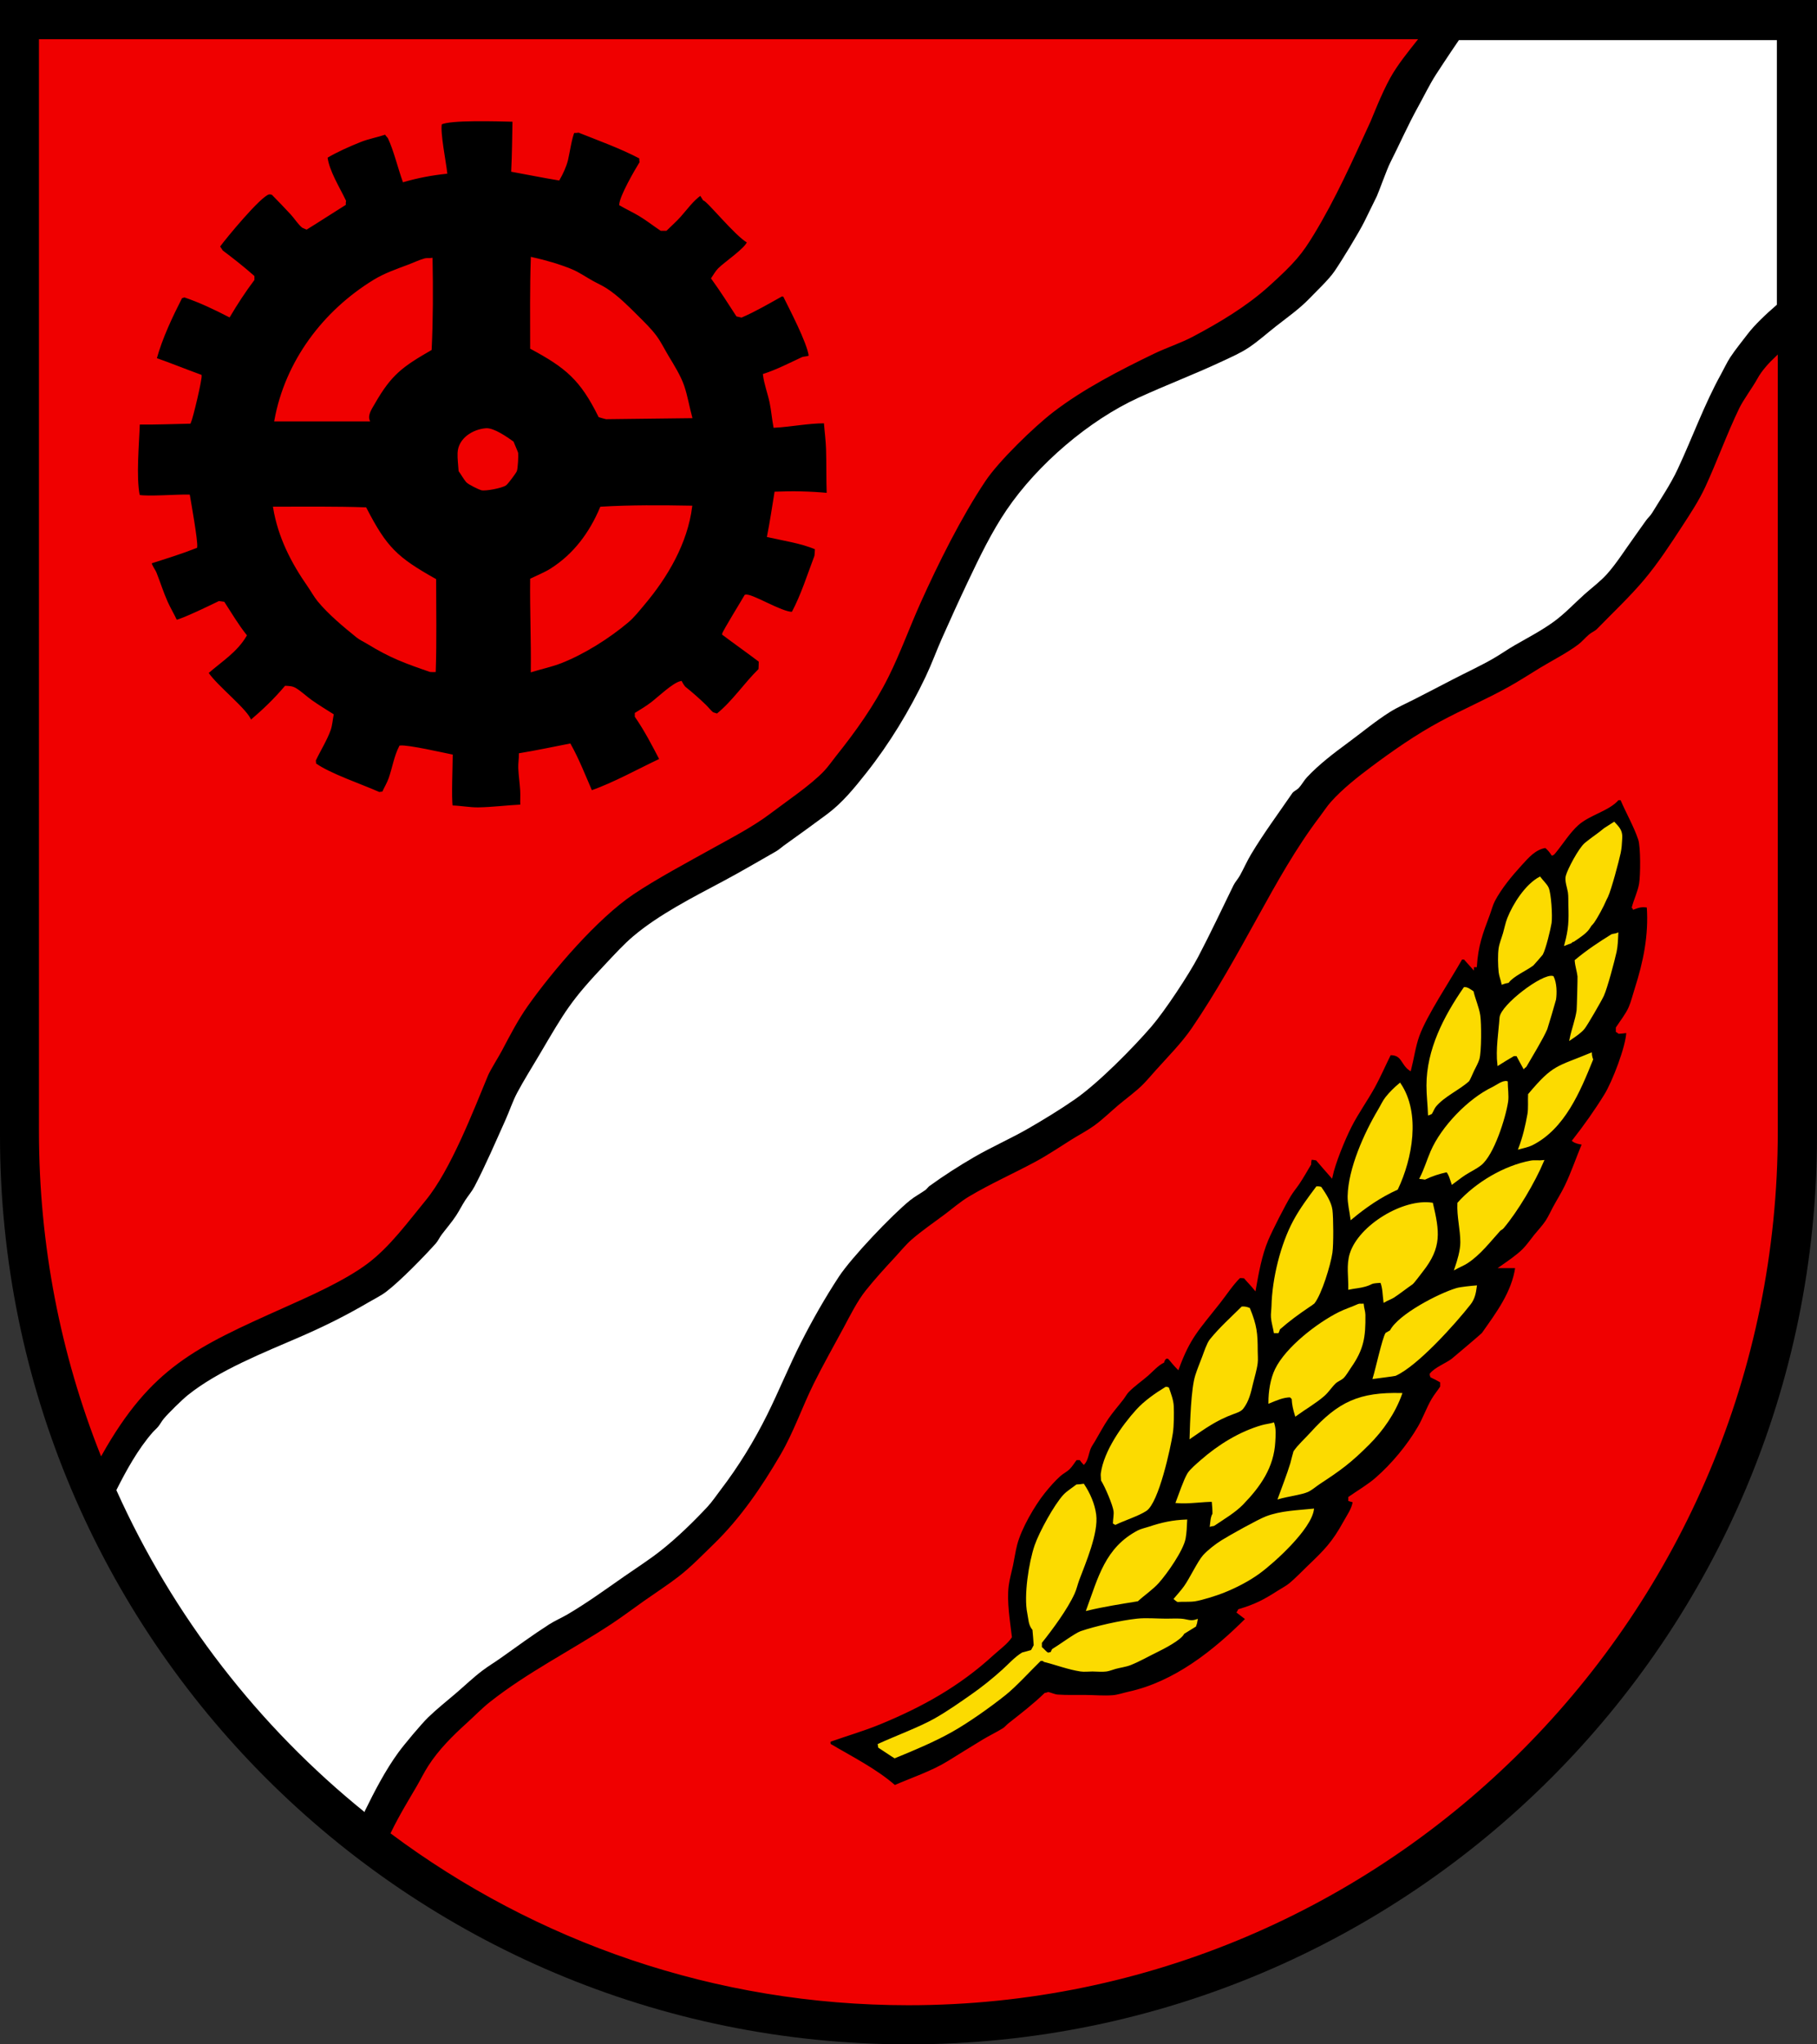 <?xml version="1.0" encoding="iso-8859-1"?>
<!-- Generator: Adobe Illustrator 10.0, SVG Export Plug-In . SVG Version: 3.0.0 Build 77)  -->
<!DOCTYPE svg PUBLIC "-//W3C//DTD SVG 1.0//EN"    "http://www.w3.org/TR/2001/REC-SVG-20010904/DTD/svg10.dtd">
<svg  xmlns="http://www.w3.org/2000/svg" xmlns:xlink="http://www.w3.org/1999/xlink" xmlns:a="http://ns.adobe.com/AdobeSVGViewerExtensions/3.0/"
	 width="283.465" height="318.897" viewBox="0 0 283.465 318.897"
	 style="overflow:visible;enable-background:new 0 0 283.465 318.897" xml:space="preserve">
	<rect x="0" y="0" width="283.465" height="318.897" fill="#333333" stroke="none"/>
	<g id="Original_WMF">
	</g>
	<g id="CMYK_Wappen">
		<path style="fill-rule:evenodd;clip-rule:evenodd;" d="M0,0h283.465v177.165c0,78.278-63.455,141.732-141.732,141.732
			S0,255.443,0,177.165V0z"/>
		<g>
			<g>
				
					<path style="fill-rule:evenodd;clip-rule:evenodd;fill:#F00000;stroke:#F00000;stroke-width:0.283;stroke-miterlimit:3.864;" d="
					M139.579,278.603c2.726-1.182,5.843-2.219,8.371-3.78c1.819-1.123,3.633-2.258,5.462-3.363c1.026-0.62,2.14-1.141,3.149-1.771
					c0.266-0.166,0.578-0.546,0.838-0.75c1.911-1.503,3.89-3.024,5.641-4.723c0.168-0.025,0.344-0.069,0.498-0.139
					c0.461,0.109,0.989,0.365,1.455,0.398c1.426,0.101,2.896,0.047,4.326,0.06c1.399,0.013,2.896,0.146,4.285,0.04
					c0.793-0.061,1.724-0.384,2.512-0.557c7.146-1.569,13.251-6.422,18.318-11.481l-1.355-1.035c0.074-0.114,0.145-0.234,0.2-0.358
					c2.597-0.78,3.879-1.451,6.166-2.912c0.581-0.371,1.281-0.73,1.807-1.167c0.986-0.82,1.902-1.798,2.831-2.687
					c2.654-2.537,3.857-3.742,5.641-6.984c0.556-1.01,1.303-2.018,1.455-3.164l-0.697-0.199v-0.438
					c1.366-0.96,2.978-1.892,4.226-2.985c2.528-2.215,4.926-5.096,6.618-7.999c0.809-1.388,1.341-2.961,2.152-4.338
					c0.392-0.664,0.914-1.279,1.336-1.931v-0.796c-0.501-0.281-1.011-0.561-1.535-0.796c-0.057-0.117-0.103-0.266-0.1-0.397
					c0.771-0.967,2.415-1.552,3.389-2.289c0.066-0.05,4.614-3.884,4.725-4.04c2.242-3.181,4.678-6.402,5.242-10.347h-2.452
					c1.119-0.784,2.591-1.77,3.548-2.726c0.661-0.659,1.244-1.519,1.834-2.249c0.583-0.721,1.291-1.457,1.795-2.229
					c0.419-0.644,0.751-1.391,1.115-2.07c0.609-1.133,1.318-2.245,1.874-3.402c1.016-2.112,1.781-4.402,2.691-6.566
					c-0.601-0.105-1.058-0.155-1.535-0.498c1.796-2.291,3.496-4.686,5.023-7.164c1.212-1.966,3.363-7.501,3.429-9.79
					c-0.43,0.055-0.863,0.126-1.296,0.14c-0.104-0.089-0.219-0.173-0.339-0.239v-0.557c0.627-0.963,1.547-2.124,1.993-3.164
					c0.388-0.902,0.637-1.946,0.937-2.886c1.362-4.256,2.207-8.366,1.895-12.834c-0.918-0.153-1.379-0.01-2.193,0.298
					c-0.023-0.072-0.076-0.154-0.14-0.199c0.322-1.215,0.926-2.447,1.137-3.681c0.21-1.235,0.26-5.743-0.14-6.925
					c-0.729-2.158-1.908-4.154-2.791-6.248h-0.498c-1.452,1.701-4.455,2.292-6.279,3.92c-1.344,1.201-2.385,2.911-3.527,4.298
					c-0.101,0.121-0.293,0.387-0.459,0.418c-0.307-0.47-0.604-0.836-1.036-1.193c-1.685,0.268-2.772,1.589-3.881,2.799
					c-1.476,1.611-3.122,3.609-4.152,5.559c-0.336,0.635-0.542,1.48-0.798,2.162c-1.137,3.026-1.811,4.812-2.033,8.085h-0.458v0.299
					l-1.336-1.492h-0.458c-1.816,3.236-5.566,8.818-6.718,12.038c-0.597,1.667-0.851,3.589-1.296,5.313
					c-1.364-0.902-1.147-2.484-3.129-2.428c-0.836,1.669-1.596,3.445-2.492,5.074c-1.145,2.08-2.574,4.051-3.647,6.168
					c-1.016,2.002-2.527,5.664-2.99,7.86c-0.785-0.889-1.565-1.782-2.332-2.687c-0.299-0.047-0.592-0.113-0.897-0.1
					c-0.05,0.276-0.113,0.553-0.1,0.836c-0.597,0.997-1.164,2.021-1.813,2.985c-0.427,0.632-0.943,1.241-1.336,1.89
					c-0.894,1.482-2.853,5.31-3.528,6.905c-1.016,2.399-1.498,5.164-1.953,7.72c-0.514-0.644-1.102-1.223-1.635-1.85
					c-0.257-0.024-0.498-0.04-0.757-0.04c-1.167,1.151-2.155,2.691-3.17,3.979c-3.337,4.237-4.646,5.409-6.438,10.288
					c-0.512-0.511-0.968-1.081-1.435-1.631c-0.118-0.048-0.271-0.079-0.399-0.06c-0.287,0.143-0.353,0.368-0.458,0.657
					c-0.896,0.421-1.728,1.393-2.472,2.036c-0.982,0.851-2.1,1.613-3.01,2.541c-0.313,0.318-0.563,0.796-0.838,1.154
					c-0.777,1.012-1.629,1.972-2.352,3.025c-0.766,1.115-1.42,2.376-2.113,3.542c-0.213,0.359-0.521,0.793-0.678,1.174
					c-0.285,0.695-0.404,1.813-0.937,2.388c-0.195-0.195-0.4-0.468-0.559-0.697h-0.638c-0.355,0.447-0.699,1.037-1.096,1.433
					c-0.425,0.423-1.012,0.697-1.455,1.094c-0.882,0.789-1.712,1.743-2.452,2.667c-1.599,1.994-3.667,5.571-4.325,8.079
					c-0.278,1.059-0.433,2.189-0.658,3.263c-0.221,1.05-0.545,2.144-0.678,3.204c-0.312,2.49,0.211,5.511,0.498,7.999
					c-0.619,0.958-1.988,1.954-2.83,2.726c-5.273,4.837-11.036,8.047-17.641,10.765c-2.475,1.018-5.145,1.792-7.675,2.687
					c-0.229,0.08-0.151,0.448-0.1,0.597C132.827,274.119,136.663,276.032,139.579,278.603z M61.098,285.939
					c1.351-2.802,3.04-5.514,4.07-7.296c0.596-1.031,1.13-2.125,1.774-3.124c1.615-2.509,3.776-4.652,5.973-6.64
					c1.185-1.071,2.346-2.283,3.595-3.27c5.885-4.65,12.64-8.015,18.877-12.118c1.782-1.173,3.496-2.473,5.242-3.701
					c1.752-1.232,3.589-2.416,5.282-3.721c1.943-1.497,3.756-3.38,5.521-5.094c4.213-4.089,7.52-8.954,10.465-14.009
					c2.067-3.546,3.372-7.432,5.184-11.083c1.463-2.951,3.105-5.833,4.664-8.736c0.986-1.837,2.107-4.099,3.408-5.731
					c1.413-1.771,2.98-3.493,4.525-5.153c0.852-0.916,1.714-1.993,2.65-2.806c1.602-1.39,3.422-2.626,5.123-3.9
					c1.193-0.893,2.468-2.002,3.748-2.766c3.382-2.019,6.984-3.608,10.444-5.472c1.944-1.047,3.824-2.335,5.701-3.502
					c1.122-0.697,2.362-1.338,3.429-2.109c1.327-0.958,2.571-2.183,3.827-3.243c1.265-1.067,2.737-2.104,3.887-3.283
					c0.674-0.69,1.309-1.45,1.954-2.169c1.876-2.091,4.031-4.254,5.621-6.586c3.757-5.513,7.019-11.417,10.245-17.252
					c3.022-5.464,5.96-10.777,9.741-15.76c0.551-0.726,1.077-1.552,1.681-2.229c1.79-2.005,4.169-3.882,6.299-5.472
					c3.403-2.54,6.94-5.003,10.685-7.024c3.486-1.882,7.159-3.451,10.624-5.372c1.695-0.94,3.346-2.018,5.003-3.025
					c1.93-1.172,4.169-2.293,5.961-3.641c0.599-0.451,1.115-1.081,1.694-1.572c0.362-0.308,0.918-0.529,1.235-0.855
					c2.362-2.428,5.197-5.104,7.375-7.701c2.193-2.614,4.082-5.505,5.94-8.357c1.275-1.956,2.646-4.036,3.628-6.168
					c1.855-4.027,3.356-8.241,5.282-12.238c0.644-1.336,2.117-3.301,2.831-4.617c0.651-1.201,1.729-2.4,2.921-3.518v120.854
					c0,75.208-60.662,136.174-135.495,136.174C111.516,312.652,83.626,302.725,61.098,285.939z"/>
				
					<path style="fill-rule:evenodd;clip-rule:evenodd;fill:#F00000;stroke:#F00000;stroke-width:0.283;stroke-miterlimit:3.864;" d="
					M81.313,125.643c-0.037-0.796,0.03-1.592-0.02-2.388c-0.072-1.147-0.248-2.298-0.299-3.442c-0.031-0.711,0.113-1.464,0.1-2.189
					c2.624-0.438,5.202-0.978,7.813-1.493c1.306,2.333,2.285,4.855,3.349,7.303c3.416-1.177,7.478-3.426,10.765-4.975
					c-1.217-2.335-2.347-4.523-3.848-6.706v-0.458c0.845-0.514,1.726-1.05,2.512-1.651c1.029-0.788,3.349-3.012,4.525-3.264
					c0.005,0.033,0.575,0.817,0.598,0.836c1.126,0.892,2.193,1.843,3.229,2.839c0.367,0.354,0.714,0.818,1.096,1.141
					c0.071,0.061,0.636,0.224,0.758,0.259c2.515-2.04,4.274-4.773,6.578-7.024c0.027-0.432,0.039-0.86,0.039-1.293
					c-1.886-1.433-3.827-2.795-5.721-4.219c0.057-0.395,3.103-5.315,3.488-6.009c0.829-0.334,5.688,2.75,7.355,2.667
					c1.468-2.752,2.445-5.892,3.549-8.795c0.055-0.144,0.085-0.981,0.1-1.194c-2.191-0.966-5.165-1.401-7.476-1.93
					c0.447-2.257,0.79-4.553,1.156-6.825c2.74-0.114,5.42-0.054,8.153,0.199c-0.08-2.319-0.033-4.646-0.1-6.964
					c-0.04-1.379-0.238-2.797-0.34-4.178c-2.623,0-5.25,0.553-7.873,0.696c-0.237-1.264-0.336-2.563-0.598-3.821
					c-0.298-1.426-0.862-2.875-1.037-4.318c2.061-0.669,4.001-1.673,5.96-2.587c0.336-0.156,0.764-0.067,1.196-0.298
					c-0.264-2.162-3.124-7.562-4.026-9.412c-0.05-0.015-0.315-0.064-0.359-0.04c-2.054,1.142-4.099,2.349-6.259,3.283l-0.697-0.159
					c-1.273-1.966-2.511-3.913-3.887-5.811c0.301-0.452,0.661-1.068,1.036-1.453c0.914-0.936,4.295-3.209,4.545-4.218
					c-1.936-1.089-6.249-6.483-6.877-6.606c-0.163-0.269-0.351-0.518-0.499-0.796c-1.228,0.851-2.228,2.261-3.209,3.363
					c-0.68,0.764-1.45,1.428-2.173,2.149h-0.797c-1.119-0.744-2.198-1.599-3.349-2.288c-0.983-0.589-2.04-1.068-3.03-1.651
					c0.103-1.382,2.38-5.289,3.189-6.606c-0.046-0.136-0.069-0.545-0.06-0.697c-3.113-1.629-6.348-2.777-9.608-4.079
					c-0.145,0.05-0.594,0.068-0.757,0.06c-0.379,0.61-0.834,3.589-1.037,4.378c-0.264,1.025-0.769,2.105-1.295,3.024
					c-2.432-0.396-4.852-0.898-7.276-1.333c0.13-2.602,0.146-5.215,0.199-7.82c-2.427-0.055-9.936-0.306-11.302,0.458
					c-0.277,1.376,0.653,5.962,0.837,7.661c-2.252,0.234-4.506,0.661-6.678,1.293c-0.726-2.034-1.413-4.862-2.292-6.726
					c-0.113-0.24-0.371-0.365-0.498-0.696c-1.291,0.438-2.71,0.687-3.967,1.194c-1.777,0.717-3.591,1.512-5.242,2.487
					c0.286,2.222,1.916,4.767,2.89,6.825c-0.036,0.172-0.053,0.36-0.04,0.537c-2.002,1.246-3.971,2.544-5.979,3.78l-0.599-0.258
					c-0.594-0.475-1.22-1.454-1.754-2.03c-0.979-1.057-1.979-2.097-2.99-3.124c-0.135-0.043-0.397-0.088-0.537-0.06
					c-1.319,0.263-6.829,6.948-7.774,8.258c0.114,0.129,0.438,0.69,0.498,0.736c1.683,1.27,3.306,2.539,4.884,3.94v0.498
					c-1.383,1.845-2.613,3.726-3.787,5.711c-2.287-1.178-4.544-2.258-6.977-3.084c-0.168,0.042-0.338,0.093-0.498,0.159
					c-1.533,3.02-3.082,6.275-3.987,9.551c2.354,0.828,4.67,1.775,7.017,2.626c0.06,0.683-1.331,6.57-1.694,7.363
					c-2.646,0.053-5.308,0.166-7.953,0.139c-0.101,3.146-0.604,8.325,0,11.243c1.273,0.288,6.095-0.098,7.813-0.04
					c0.153,0.944,1.277,7.152,1.137,8.059c-2.341,0.927-4.723,1.656-7.116,2.427c0.095,0.56,0.583,1.109,0.797,1.652
					c0.587,1.486,1.081,3.066,1.734,4.517c0.44,0.978,1.006,1.906,1.455,2.885c1.013-0.171,5.608-2.4,6.678-2.925
					c0.244,0.016,0.492,0.072,0.737,0.1c1.134,1.753,2.15,3.476,3.448,5.114c-1.488,2.538-3.791,3.911-5.979,5.83
					c1.377,2.121,6.333,5.937,6.718,7.542c1.987-1.691,3.752-3.375,5.441-5.373c0.578,0.032,1.05,0.022,1.595,0.358
					c0.835,0.515,1.618,1.274,2.432,1.851c1.082,0.766,2.229,1.459,3.349,2.169c-0.146,0.732-0.212,1.656-0.458,2.348
					c-0.565,1.586-1.609,3.229-2.332,4.775c0.036,0.173,0.053,0.361,0.039,0.538c2.16,1.596,7.299,3.327,10.007,4.537
					c0.174-0.051,0.377-0.079,0.559-0.06c0.328-0.707,0.778-1.461,1.036-2.188c0.579-1.635,0.846-3.469,1.654-5.015
					c1.22-0.143,6.846,1.152,8.073,1.393c0,1.361-0.222,6.743,0,7.96c1.367,0.026,2.769,0.318,4.126,0.298
					C76.836,126.048,79.091,125.747,81.313,125.643z M44.317,203.824c-13.879,6.208-20.839,9.382-28.526,23.028
					c-6.176-15.582-9.572-32.579-9.572-50.374V6.26h214.72c-1.28,1.615-3.017,3.74-4.173,5.822c-1.405,2.53-2.889,6.403-3.056,6.765
					c-2.739,5.96-5.479,12.139-8.91,17.75c-1.731,2.831-2.78,4.215-6.989,7.999c-3.464,3.114-7.639,5.6-11.747,7.78
					c-1.942,1.031-4.131,1.725-6.12,2.687c-5.29,2.559-11.078,5.528-15.747,9.134c-3.021,2.332-8.473,7.624-10.564,10.745
					c-3.755,5.602-7.376,12.869-10.166,19.083c-1.703,3.792-3.135,7.792-4.983,11.501c-2.23,4.475-5.089,8.472-8.192,12.357
					c-0.582,0.729-1.142,1.547-1.774,2.229c-2.005,2.161-5.981,4.833-8.312,6.606c-2.777,2.112-6.045,3.79-9.07,5.472
					c-3.784,2.105-8.863,4.823-12.398,7.203c-5.652,3.805-12.596,11.919-16.484,17.411c-1.574,2.223-2.818,4.645-4.087,7.044
					c-0.467,0.885-1.821,3.043-2.152,3.841c-2.261,5.445-5.82,14.741-9.708,19.46c-2.736,3.323-5.555,7.22-9.029,9.83
					C53.719,199.65,48.336,202.027,44.317,203.824z"/>
			</g>
			
				<path style="fill-rule:evenodd;clip-rule:evenodd;fill:#F00000;stroke:#F00000;stroke-width:0.283;stroke-miterlimit:3.864;" d="
				M67.839,104.689c0.158-4.742,0.06-9.521,0.06-14.267c-6.048-3.395-7.685-4.978-10.863-11.143c-4.751-0.158-9.538-0.1-14.292-0.1
				c0.768,4.589,2.777,8.516,5.402,12.277c0.504,0.724,0.961,1.571,1.515,2.249c1.64,2.004,4.05,4.006,6.04,5.611
				c0.501,0.405,1.162,0.697,1.714,1.035c3.536,2.167,5.845,3.003,9.728,4.338C67.191,104.707,67.733,104.689,67.839,104.689z"/>
			
				<path style="fill-rule:evenodd;clip-rule:evenodd;fill:#F00000;stroke:#F00000;stroke-width:0.283;stroke-miterlimit:3.864;" d="
				M82.948,104.689c1.499-0.464,3.18-0.819,4.625-1.393c3.6-1.429,7.404-3.836,10.365-6.328c0.914-0.77,1.73-1.823,2.498-2.732
				c3.623-4.295,6.693-9.535,7.408-15.216c-4.732-0.087-9.368-0.118-14.093,0.159c-1.652,3.935-4.156,7.349-7.813,9.65
				c-0.934,0.588-2.09,1.047-3.09,1.532C82.796,95.136,83.002,99.916,82.948,104.689z"/>
			
				<path style="fill-rule:evenodd;clip-rule:evenodd;fill:#F00000;stroke:#F00000;stroke-width:0.283;stroke-miterlimit:3.864;" d="
				M79.998,68.972c-0.924-0.652-2.99-2.125-4.186-2.03c-1.99,0.159-4.2,1.512-4.286,3.721c-0.034,0.897,0.105,1.884,0.16,2.786
				c0.388,0.525,0.723,1.157,1.136,1.652c0.302,0.361,2,1.162,2.292,1.233c0.646,0.159,3.197-0.34,3.748-0.736
				c0.304-0.219,1.511-1.853,1.635-2.149c0.155-0.374,0.252-2.389,0.199-2.786C80.683,70.565,80.092,69.233,79.998,68.972z"/>
			
				<path style="fill-rule:evenodd;clip-rule:evenodd;fill:#F00000;stroke:#F00000;stroke-width:0.283;stroke-miterlimit:3.864;" d="
				M42.942,65.589h14.591c-0.343-0.91,0.378-1.911,0.798-2.646c2.632-4.617,4.395-5.843,8.87-8.437
				c0.226-4.695,0.23-9.431,0.14-14.128c-0.321,0.062-0.753-0.019-1.037,0.06c-0.886,0.245-1.803,0.691-2.671,1.015
				c-1.773,0.66-3.641,1.316-5.262,2.308C50.479,48.588,44.604,56.417,42.942,65.589z"/>
			
				<path style="fill-rule:evenodd;clip-rule:evenodd;fill:#F00000;stroke:#F00000;stroke-width:0.283;stroke-miterlimit:3.864;" d="
				M107.845,65.091c-0.43-1.584-0.71-3.312-1.235-4.855c-0.533-1.565-1.605-3.269-2.452-4.676c-0.614-1.023-1.179-2.193-1.894-3.144
				c-0.812-1.081-1.848-2.084-2.804-3.038c-1.482-1.479-3.101-3.114-4.87-4.265c-0.645-0.418-1.378-0.747-2.054-1.114
				c-1.094-0.594-2.228-1.398-3.368-1.871c-1.969-0.813-4.138-1.428-6.22-1.89c-0.16,4.678-0.1,9.387-0.1,14.068
				c5.484,2.952,7.785,4.854,10.645,10.646c0.133,0.041,1.005,0.299,1.057,0.298L107.845,65.091z"/>
		</g>
		<g>
			
				<path style="fill-rule:evenodd;clip-rule:evenodd;fill:#FCDB00;stroke:#FCDB00;stroke-width:0.283;stroke-miterlimit:3.864;" d="
				M139.579,274.125c2.985-1.224,6.056-2.501,8.87-4.079c2.58-1.447,6.059-3.918,8.372-5.771c1.642-1.314,3.879-3.78,5.481-5.333
				c0.225,0.022,0.471-0.057,0.598,0.159c1.875,0.473,3.773,1.203,5.682,1.493c0.558,0.084,1.273,0,1.847,0
				c0.684,0,1.513,0.095,2.18,0c0.449-0.064,0.952-0.276,1.396-0.398c0.748-0.206,1.64-0.313,2.352-0.597
				c1.39-0.555,2.769-1.354,4.12-2.01c0.973-0.473,3.761-1.899,4.152-2.826c0.616-0.37,1.216-0.767,1.834-1.134
				c0.115-0.281,0.195-0.594,0.239-0.896c-1.034,0.345-1.463-0.037-2.472-0.1c-0.756-0.046-1.547,0-2.306,0
				c-1.459,0-3.094-0.153-4.532,0c-2.513,0.269-6.43,1.144-8.771,1.95c-0.817,0.282-3.408,2.185-4.385,2.766
				c-0.081,0.143-0.152,0.3-0.199,0.458l-0.538,0.14c-0.428-0.197-0.699-0.68-1.097-0.936v-0.796
				c1.688-2.12,3.995-5.224,5.123-7.701c0.299-0.657,0.461-1.426,0.718-2.109c0.985-2.625,3.005-7.303,2.631-10.129
				c-0.222-1.676-0.931-3.277-1.854-4.676c-0.34,0.065-0.692,0.073-1.037,0.1c-0.587,0.459-1.457,1.006-1.953,1.532
				c-1.435,1.52-3.78,5.814-4.485,7.859c-0.908,2.635-1.709,7.853-1.143,10.54c0.201,0.954,0.146,1.799,0.804,2.554
				c0.081,0.822,0.144,1.643,0.199,2.467c-0.152,0.292-0.288,0.573-0.458,0.856c-0.187,0.069-1.436,0.398-1.436,0.398
				c-1.103,0.666-2.074,1.765-3.029,2.627c-1.566,1.412-3.165,2.703-4.897,3.913c-1.84,1.285-3.78,2.647-5.728,3.748
				c-2.345,1.326-6.176,2.75-8.771,3.94c0.028,0.13,0.051,0.265,0.061,0.398C137.968,273.049,138.754,273.617,139.579,274.125z"/>
			
				<path style="fill-rule:evenodd;clip-rule:evenodd;fill:#FCDB00;stroke:#FCDB00;stroke-width:0.283;stroke-miterlimit:3.864;" d="
				M169.618,251.103c2.596-0.619,5.203-1.026,7.834-1.453c1.021-0.94,2.313-1.8,3.229-2.826c1.287-1.438,3.81-5.031,4.146-6.865
				c0.161-0.877,0.199-1.893,0.239-2.786c-2.126,0.083-3.757,0.435-5.78,1.108c-0.537,0.179-1.241,0.324-1.734,0.583
				C172.518,241.52,171.458,246.109,169.618,251.103z"/>
			
				<path style="fill-rule:evenodd;clip-rule:evenodd;fill:#FCDB00;stroke:#FCDB00;stroke-width:0.283;stroke-miterlimit:3.864;" d="
				M183.731,249.75c0.868-0.066,1.819,0.025,2.671-0.1c1.054-0.155,3.362-0.888,4.385-1.293c1.918-0.759,3.975-1.808,5.642-3.025
				c2.325-1.697,7.967-6.822,8.411-9.85c-2.413,0.248-5.017,0.305-7.315,1.194c-1.236,0.479-5.505,2.855-6.837,3.681
				c-0.957,0.593-2.146,1.512-2.89,2.328c-0.813,0.891-2.114,3.651-2.971,4.836c-0.463,0.64-1.041,1.283-1.555,1.89
				C183.412,249.538,183.569,249.653,183.731,249.75z"/>
			
				<path style="fill-rule:evenodd;clip-rule:evenodd;fill:#FCDB00;stroke:#FCDB00;stroke-width:0.283;stroke-miterlimit:3.864;" d="
				M173.765,237.572l0.239,0.139c1.358-0.656,3.566-1.363,4.743-2.129c1.908-1.24,3.751-9.829,4.087-12.039
				c0.17-1.117,0.19-3.034,0.14-4.179c-0.043-0.963-0.428-1.932-0.737-2.826c-0.104-0.046-0.244-0.079-0.359-0.06
				c-1.545,0.936-3.283,2.16-4.485,3.482c-2.274,2.502-5.051,6.443-5.521,9.89c-0.04,0.298,0.04,0.736,0.04,1.055
				c0.597,0.943,1.828,3.812,1.954,4.815C173.933,236.269,173.773,237.001,173.765,237.572z"/>
			
				<path style="fill-rule:evenodd;clip-rule:evenodd;fill:#FCDB00;stroke:#FCDB00;stroke-width:0.283;stroke-miterlimit:3.864;" d="
				M188.894,237.97c0.158-0.06,0.358-0.004,0.498-0.1c1.43-0.979,3.229-2.024,4.445-3.283c2.707-2.799,4.768-5.732,4.977-9.704
				c0.056-1.058,0.148-1.833-0.152-2.833c-0.588,0.177-1.213,0.23-1.794,0.398c-3.459,1.002-6.75,3.041-9.429,5.393
				c-0.546,0.479-1.707,1.457-2.073,2.069c-0.604,1.012-1.33,3.229-1.794,4.417c1.906,0.168,3.948-0.224,5.881-0.199
				c-0.078,0.074-0.166,0.146-0.26,0.199c0.052,0.617,0.113,1.231,0.1,1.851C188.991,236.602,188.953,237.496,188.894,237.97z"/>
			
				<path style="fill-rule:evenodd;clip-rule:evenodd;fill:#FCDB00;stroke:#FCDB00;stroke-width:0.283;stroke-miterlimit:3.864;" d="
				M199.519,233.691c1.153-0.35,3.582-0.673,4.484-1.094c0.614-0.287,1.263-0.861,1.841-1.24c3.366-2.208,4.847-3.306,7.667-6.122
				c2.171-2.167,4.039-4.864,5.083-7.8c-6.472-0.144-9.718,1.306-14.072,6.136c-0.827,0.917-1.932,1.895-2.611,2.898
				c-0.029,0.042-0.406,1.593-0.479,1.831C200.876,230.118,200.162,231.902,199.519,233.691z"/>
			
				<path style="fill-rule:evenodd;clip-rule:evenodd;fill:#FCDB00;stroke:#FCDB00;stroke-width:0.283;stroke-miterlimit:3.864;" d="
				M185.725,224.24c2.274-1.572,4.022-2.826,6.638-3.781c0.454-0.166,1.154-0.384,1.475-0.796c0.899-1.154,1.181-2.496,1.509-3.887
				c0.241-1.024,0.601-2.137,0.724-3.177c0.069-0.579,0-1.256,0-1.844c0-2.795-0.121-3.953-1.195-6.613
				c-0.358-0.151-0.706-0.224-1.097-0.199c-1.673,1.656-3.438,3.236-4.924,5.074c-0.443,0.549-0.907,1.952-1.149,2.6
				c-0.365,0.98-0.79,1.978-1.103,2.971C185.947,216.665,185.796,221.94,185.725,224.24z"/>
			
				<path style="fill-rule:evenodd;clip-rule:evenodd;fill:#FCDB00;stroke:#FCDB00;stroke-width:0.283;stroke-miterlimit:3.864;" d="
				M202.149,220.758c1.414-1.034,3.076-1.974,4.385-3.124c0.648-0.57,1.129-1.36,1.755-1.95c0.341-0.322,0.913-0.514,1.235-0.836
				c0.401-0.4,0.783-1.096,1.116-1.572c1.977-2.819,2.278-4.693,2.232-8.178c-0.006-0.499-0.216-1.074-0.259-1.592
				c-0.231,0.025-0.486-0.058-0.697,0.04c-0.976,0.447-2.037,0.778-2.99,1.253c-3.33,1.662-8.204,5.409-9.867,8.795
				c-0.746,1.52-1.036,3.512-1.036,5.173c1.059-0.433,2.14-0.935,3.288-0.935l0.34,0.338
				C201.693,219.098,201.876,219.876,202.149,220.758z"/>
			
				<path style="fill-rule:evenodd;clip-rule:evenodd;fill:#FCDB00;stroke:#FCDB00;stroke-width:0.283;stroke-miterlimit:3.864;" d="
				M214.309,214.947c0.377-0.055,3.252-0.414,3.349-0.458c3.444-1.535,9.351-8.158,11.641-11.083
				c0.663-0.847,0.817-1.73,0.957-2.746c-0.657,0.051-2.41,0.226-2.99,0.398c-2.768,0.821-9.062,4.084-10.305,6.566l-0.698,0.398
				C215.773,208.811,214.715,213.635,214.309,214.947z"/>
			
				<path style="fill-rule:evenodd;clip-rule:evenodd;fill:#FCDB00;stroke:#FCDB00;stroke-width:0.283;stroke-miterlimit:3.864;" d="
				M198.86,207.824h0.498c0.083-0.17,0.154-0.354,0.199-0.538c1.525-1.336,2.857-2.308,4.525-3.442
				c0.12-0.082,0.805-0.531,0.857-0.597c1.139-1.421,2.518-5.979,2.79-7.86c0.187-1.284,0.155-5.458,0-6.646
				c-0.157-1.201-1.023-2.505-1.694-3.482c-0.187-0.057-0.404-0.079-0.598-0.06c-1.258,1.682-2.527,3.38-3.528,5.233
				c-2.019,3.736-3.312,9.077-3.409,13.332c-0.012,0.558-0.122,1.18-0.079,1.731C198.48,206.262,198.732,207.061,198.86,207.824z"/>
			
				<path style="fill-rule:evenodd;clip-rule:evenodd;fill:#FCDB00;stroke:#FCDB00;stroke-width:0.283;stroke-miterlimit:3.864;" d="
				M215.963,203.008c0.476-0.284,1.039-0.452,1.495-0.756c0.961-0.64,1.879-1.37,2.83-2.029c0.218-0.151,1.375-1.708,1.582-1.97
				c2.955-3.744,2.563-6.146,1.548-10.506c-4.459-0.685-11.313,3.467-12.697,7.8c-0.568,1.778-0.197,3.653-0.239,5.473
				c0.813-0.173,1.698-0.224,2.491-0.458c1.325-0.391,0.595-0.497,2.492-0.597C215.854,200.911,215.827,202.003,215.963,203.008z"/>
			
				<path style="fill-rule:evenodd;clip-rule:evenodd;fill:#FCDB00;stroke:#FCDB00;stroke-width:0.283;stroke-miterlimit:3.864;" d="
				M227.065,197.874c0.573-0.318,1.253-0.582,1.794-0.935c1.989-1.297,3.505-3.292,5.083-5.035c0.119-0.131,0.367-0.218,0.519-0.398
				c2.238-2.657,4.888-7.136,6.259-10.387c-0.607,0.072-1.309-0.049-1.894,0.06c-4.146,0.771-8.548,3.395-11.322,6.507
				c-0.104,2.069,0.459,4.065,0.459,6.108C227.963,195.071,227.479,196.669,227.065,197.874z"/>
			
				<path style="fill-rule:evenodd;clip-rule:evenodd;fill:#FCDB00;stroke:#FCDB00;stroke-width:0.283;stroke-miterlimit:3.864;" d="
				M210.82,190.074c2.214-1.846,4.495-3.419,7.136-4.616c2.244-4.729,3.558-11.76,0.438-16.377c-0.764,0.635-1.517,1.37-2.133,2.149
				c-0.438,0.554-0.771,1.299-1.136,1.91c-2.181,3.653-4.652,9.16-4.744,13.451C210.358,187.674,210.675,188.986,210.82,190.074z"/>
			
				<path style="fill-rule:evenodd;clip-rule:evenodd;fill:#FCDB00;stroke:#FCDB00;stroke-width:0.283;stroke-miterlimit:3.864;" d="
				M226.567,184.602c0.65-0.468,1.261-0.976,1.934-1.413c0.782-0.509,1.729-0.949,2.452-1.513c1.989-1.548,3.806-7.335,4.186-9.85
				c0.134-0.883-0.06-2.12-0.06-3.044c-0.608-0.162-1.642,0.65-2.213,0.922c-3.712,1.764-7.899,6.102-9.548,9.923
				c-0.603,1.395-0.992,2.759-1.694,4.139c0.221,0.012,0.438,0.073,0.658,0.099c1.125-0.54,2.205-0.885,3.428-1.154
				C226.103,182.998,226.421,184.196,226.567,184.602z"/>
			
				<path style="fill-rule:evenodd;clip-rule:evenodd;fill:#FCDB00;stroke:#FCDB00;stroke-width:0.283;stroke-miterlimit:3.864;" d="
				M237.032,179.13c0.587-0.159,1.399-0.33,1.934-0.597c5.049-2.52,7.453-8.367,9.429-13.272c-0.077-0.161-0.199-0.715-0.199-0.896
				c-5.317,2.21-5.778,1.737-9.668,6.367c-0.047,0.957,0.062,2.166-0.1,3.084C238.118,175.583,237.674,177.448,237.032,179.13z"/>
			
				<path style="fill-rule:evenodd;clip-rule:evenodd;fill:#FCDB00;stroke:#FCDB00;stroke-width:0.283;stroke-miterlimit:3.864;" d="
				M222.92,173.817c0.122-0.043,0.245-0.096,0.358-0.159c0.207-0.336,0.395-0.845,0.638-1.134c1.375-1.637,3.624-2.563,5.183-3.979
				c0.07-0.063,0.636-1.353,0.731-1.552c0.264-0.554,0.649-1.212,0.823-1.791c0.346-1.15,0.324-5.594,0.14-6.806
				c-0.187-1.225-0.752-2.466-1.036-3.681c-0.349-0.222-0.843-0.635-1.296-0.597c-3.105,4.485-5.78,9.646-5.78,15.223
				C222.681,170.816,222.866,172.334,222.92,173.817z"/>
			
				<path style="fill-rule:evenodd;clip-rule:evenodd;fill:#FCDB00;stroke:#FCDB00;stroke-width:0.283;stroke-miterlimit:3.864;" d="
				M237.73,166.554c0.086-0.099,0.233-0.144,0.299-0.258c0.874-1.519,2.571-4.279,3.229-5.811c0.077-0.181,1.334-4.429,1.355-4.577
				c0.154-1.063,0.12-2.546-0.359-3.522c-1.527-0.463-8.039,4.462-8.173,6.368c-0.163,2.331-0.614,4.961-0.339,7.303
				c0.782-0.508,1.593-0.974,2.393-1.453h0.538C237.01,165.263,237.382,165.901,237.73,166.554z"/>
			
				<path style="fill-rule:evenodd;clip-rule:evenodd;fill:#FCDB00;stroke:#FCDB00;stroke-width:0.283;stroke-miterlimit:3.864;" d="
				M245.006,162.077c0.654-0.445,1.603-1.067,2.093-1.691c0.482-0.615,2.639-4.346,2.99-5.114c0.545-1.194,1.668-5.429,1.973-6.825
				c0.189-0.865,0.22-1.898,0.26-2.786c-0.201,0.092-0.783,0.153-0.857,0.199c-2.015,1.25-3.833,2.455-5.661,3.98
				c0.066,0.86,0.337,1.619,0.438,2.448c0.027,0.219-0.099,5.001-0.139,5.313C245.91,159.06,245.295,160.607,245.006,162.077z"/>
			
				<path style="fill-rule:evenodd;clip-rule:evenodd;fill:#FCDB00;stroke:#FCDB00;stroke-width:0.283;stroke-miterlimit:3.864;" d="
				M234.382,153.421c0.285-0.104,0.595-0.197,0.896-0.239c0.74-1.007,2.842-1.924,3.847-2.686c0.048-0.036,1.396-1.582,1.436-1.652
				c0.461-0.825,1.215-3.967,1.355-4.875c0.16-1.031-0.054-4.61-0.458-5.472c-0.238-0.509-0.888-1.116-1.236-1.592
				c-2.146,1.145-4.063,4.133-4.943,6.367c-0.284,0.722-0.441,1.56-0.658,2.309c-0.213,0.74-0.562,1.574-0.678,2.328
				c-0.152,0.99-0.109,2.716,0,3.721C234.007,152.22,234.258,152.835,234.382,153.421z"/>
			<path style="fill:#FCDB00;stroke:#FCDB00;stroke-width:0.283;stroke-miterlimit:3.864;" d="M244.208,147.313
				c0.639-2.384,0.688-3.639,0.605-6.129c-0.021-0.637,0.026-1.366-0.066-1.99c-0.106-0.709-0.528-1.801-0.34-2.527
				c0.275-1.055,2.005-4.3,2.931-5.074c0.96-0.802,2.033-1.477,2.99-2.289l1.481-0.951c0.602,0.656,1.042,1.087,1.123,1.897
				l0.014,0.267c0.001,0.111-0.004,0.23-0.016,0.356c-0.034,0.722-0.086,1.487-0.23,2.152c-0.305,1.396-1.428,5.631-1.974,6.825
				l-0.215,0.425c-0.475,1.134-1.446,2.889-1.918,3.555c-0.099,0.14-0.247,0.307-0.428,0.492c-0.187,0.298-0.338,0.525-0.43,0.642
				c-0.49,0.625-1.438,1.247-2.093,1.691l0.031-0.151l-0.669,0.549C244.973,147.081,244.329,147.255,244.208,147.313z"/>
		</g>
		<g>
			<path style="fill-rule:evenodd;clip-rule:evenodd;fill:#FFFFFF;" d="M18.153,232.443c1.555-3.088,3.374-6.392,5.653-8.999
				c0.284-0.325,0.627-0.596,0.896-0.935c0.301-0.377,0.53-0.825,0.838-1.194c0.748-0.9,2.834-2.945,3.747-3.681
				c4.804-3.873,11.957-6.677,17.521-9.094c3.879-1.685,7.155-3.324,10.797-5.452c0.845-0.494,1.848-0.987,2.618-1.572
				c2.216-1.683,5.913-5.485,7.774-7.562c0.33-0.369,0.585-0.941,0.896-1.353c0.758-1.002,1.607-1.974,2.292-3.025
				c0.495-0.76,0.897-1.585,1.396-2.348c0.452-0.693,1.059-1.408,1.436-2.129c1.755-3.356,3.285-6.945,4.844-10.407
				c0.619-1.377,1.127-2.937,1.834-4.258c1.067-1.997,2.299-3.938,3.448-5.891c4.089-6.943,4.892-8.442,10.458-14.32
				c1.334-1.408,2.692-2.91,4.173-4.165c4.015-3.404,9.428-6.145,14.033-8.596c2.801-1.491,5.533-3.109,8.292-4.676
				c0.396-0.225,0.8-0.608,1.176-0.875c2.265-1.609,4.504-3.243,6.738-4.895c2.392-1.769,4.289-4.116,6.119-6.427
				c3.658-4.62,6.752-9.737,9.289-15.063c0.922-1.937,1.66-3.986,2.531-5.95c1.346-3.033,2.724-6.056,4.146-9.054
				c1.771-3.731,3.625-7.568,5.96-11.004c4.807-7.071,12.79-13.912,20.491-17.451c4.337-1.993,8.807-3.68,13.136-5.711
				c1.394-0.654,2.861-1.289,4.146-2.149c1.458-0.977,2.799-2.186,4.179-3.27c1.793-1.409,3.703-2.74,5.289-4.391
				c1.118-1.163,2.992-2.918,3.897-4.238c1.095-1.596,3.771-5.964,4.645-7.721c0.705-1.419,1.257-2.535,1.948-3.966
				c0.276-0.57,1.558-4.178,2.098-5.245c1.51-2.979,2.717-5.777,4.336-8.698c0.92-1.661,1.77-3.441,2.79-5.034
				c0.063-0.098,2.136-3.278,3.586-5.384h49.607v41.277c-1.714,1.476-3.495,3.163-4.589,4.607c-0.881,1.163-1.854,2.343-2.658,3.555
				c-0.542,0.817-0.978,1.784-1.455,2.646c-2.632,4.757-4.456,9.882-6.757,14.805c-1.132,2.419-2.651,4.651-4.047,6.925
				c-0.222,0.36-0.619,0.724-0.877,1.074c-0.676,0.917-1.313,1.863-1.98,2.786c-1.33,1.838-2.618,3.897-4.119,5.591
				c-1.009,1.138-2.419,2.186-3.562,3.21c-1.563,1.401-3.073,3.024-4.771,4.251c-1.917,1.386-3.99,2.466-6.04,3.641
				c-1.161,0.666-2.254,1.447-3.408,2.109c-2.052,1.177-4.25,2.186-6.353,3.277c-2.013,1.044-4.025,2.095-6.046,3.124
				c-1.207,0.614-2.545,1.2-3.688,1.917c-2.256,1.415-4.425,3.232-6.578,4.815c-2.178,1.6-4.521,3.386-6.379,5.373
				c-0.478,0.511-0.816,1.18-1.296,1.691c-0.261,0.279-0.786,0.488-0.996,0.796c-2.143,3.129-4.5,6.302-6.438,9.551
				c-0.624,1.046-1.129,2.191-1.715,3.263c-0.282,0.517-0.775,1.059-1.017,1.552c-1.806,3.699-3.573,7.458-5.481,11.104
				c-1.487,2.842-5.264,8.545-7.315,10.924c-2.889,3.35-8.254,8.789-11.92,11.342c-2.21,1.54-4.974,3.23-7.315,4.577
				c-2.764,1.588-5.719,2.876-8.472,4.477c-2.369,1.377-4.696,2.87-6.917,4.477c-0.235,0.17-0.412,0.471-0.678,0.657
				c-0.766,0.535-1.654,1.011-2.372,1.592c-2.823,2.286-9.136,8.919-11.103,11.919c-2.117,3.228-4.134,6.764-5.881,10.208
				c-1.876,3.698-3.438,7.565-5.282,11.282c-2.056,4.145-4.504,8.13-7.315,11.8c-0.642,0.838-1.276,1.797-1.993,2.567
				c-2.231,2.397-4.856,4.947-7.435,6.964c-1.763,1.379-3.703,2.618-5.542,3.9c-2.904,2.024-5.834,4.157-8.89,5.949
				c-0.932,0.546-1.939,0.968-2.851,1.553c-2.543,1.632-4.993,3.429-7.455,5.18c-0.965,0.686-2.011,1.314-2.95,2.023
				c-1.434,1.081-2.816,2.411-4.187,3.582c-1.429,1.221-2.937,2.414-4.285,3.721c-1.063,1.029-3.751,4.245-4.645,5.472
				c-2.024,2.778-3.707,6.027-5.223,9.114l-0.055,0.184C40.342,269.304,26.989,252.117,18.153,232.443z"/>
		</g>
	</g>
</svg>
